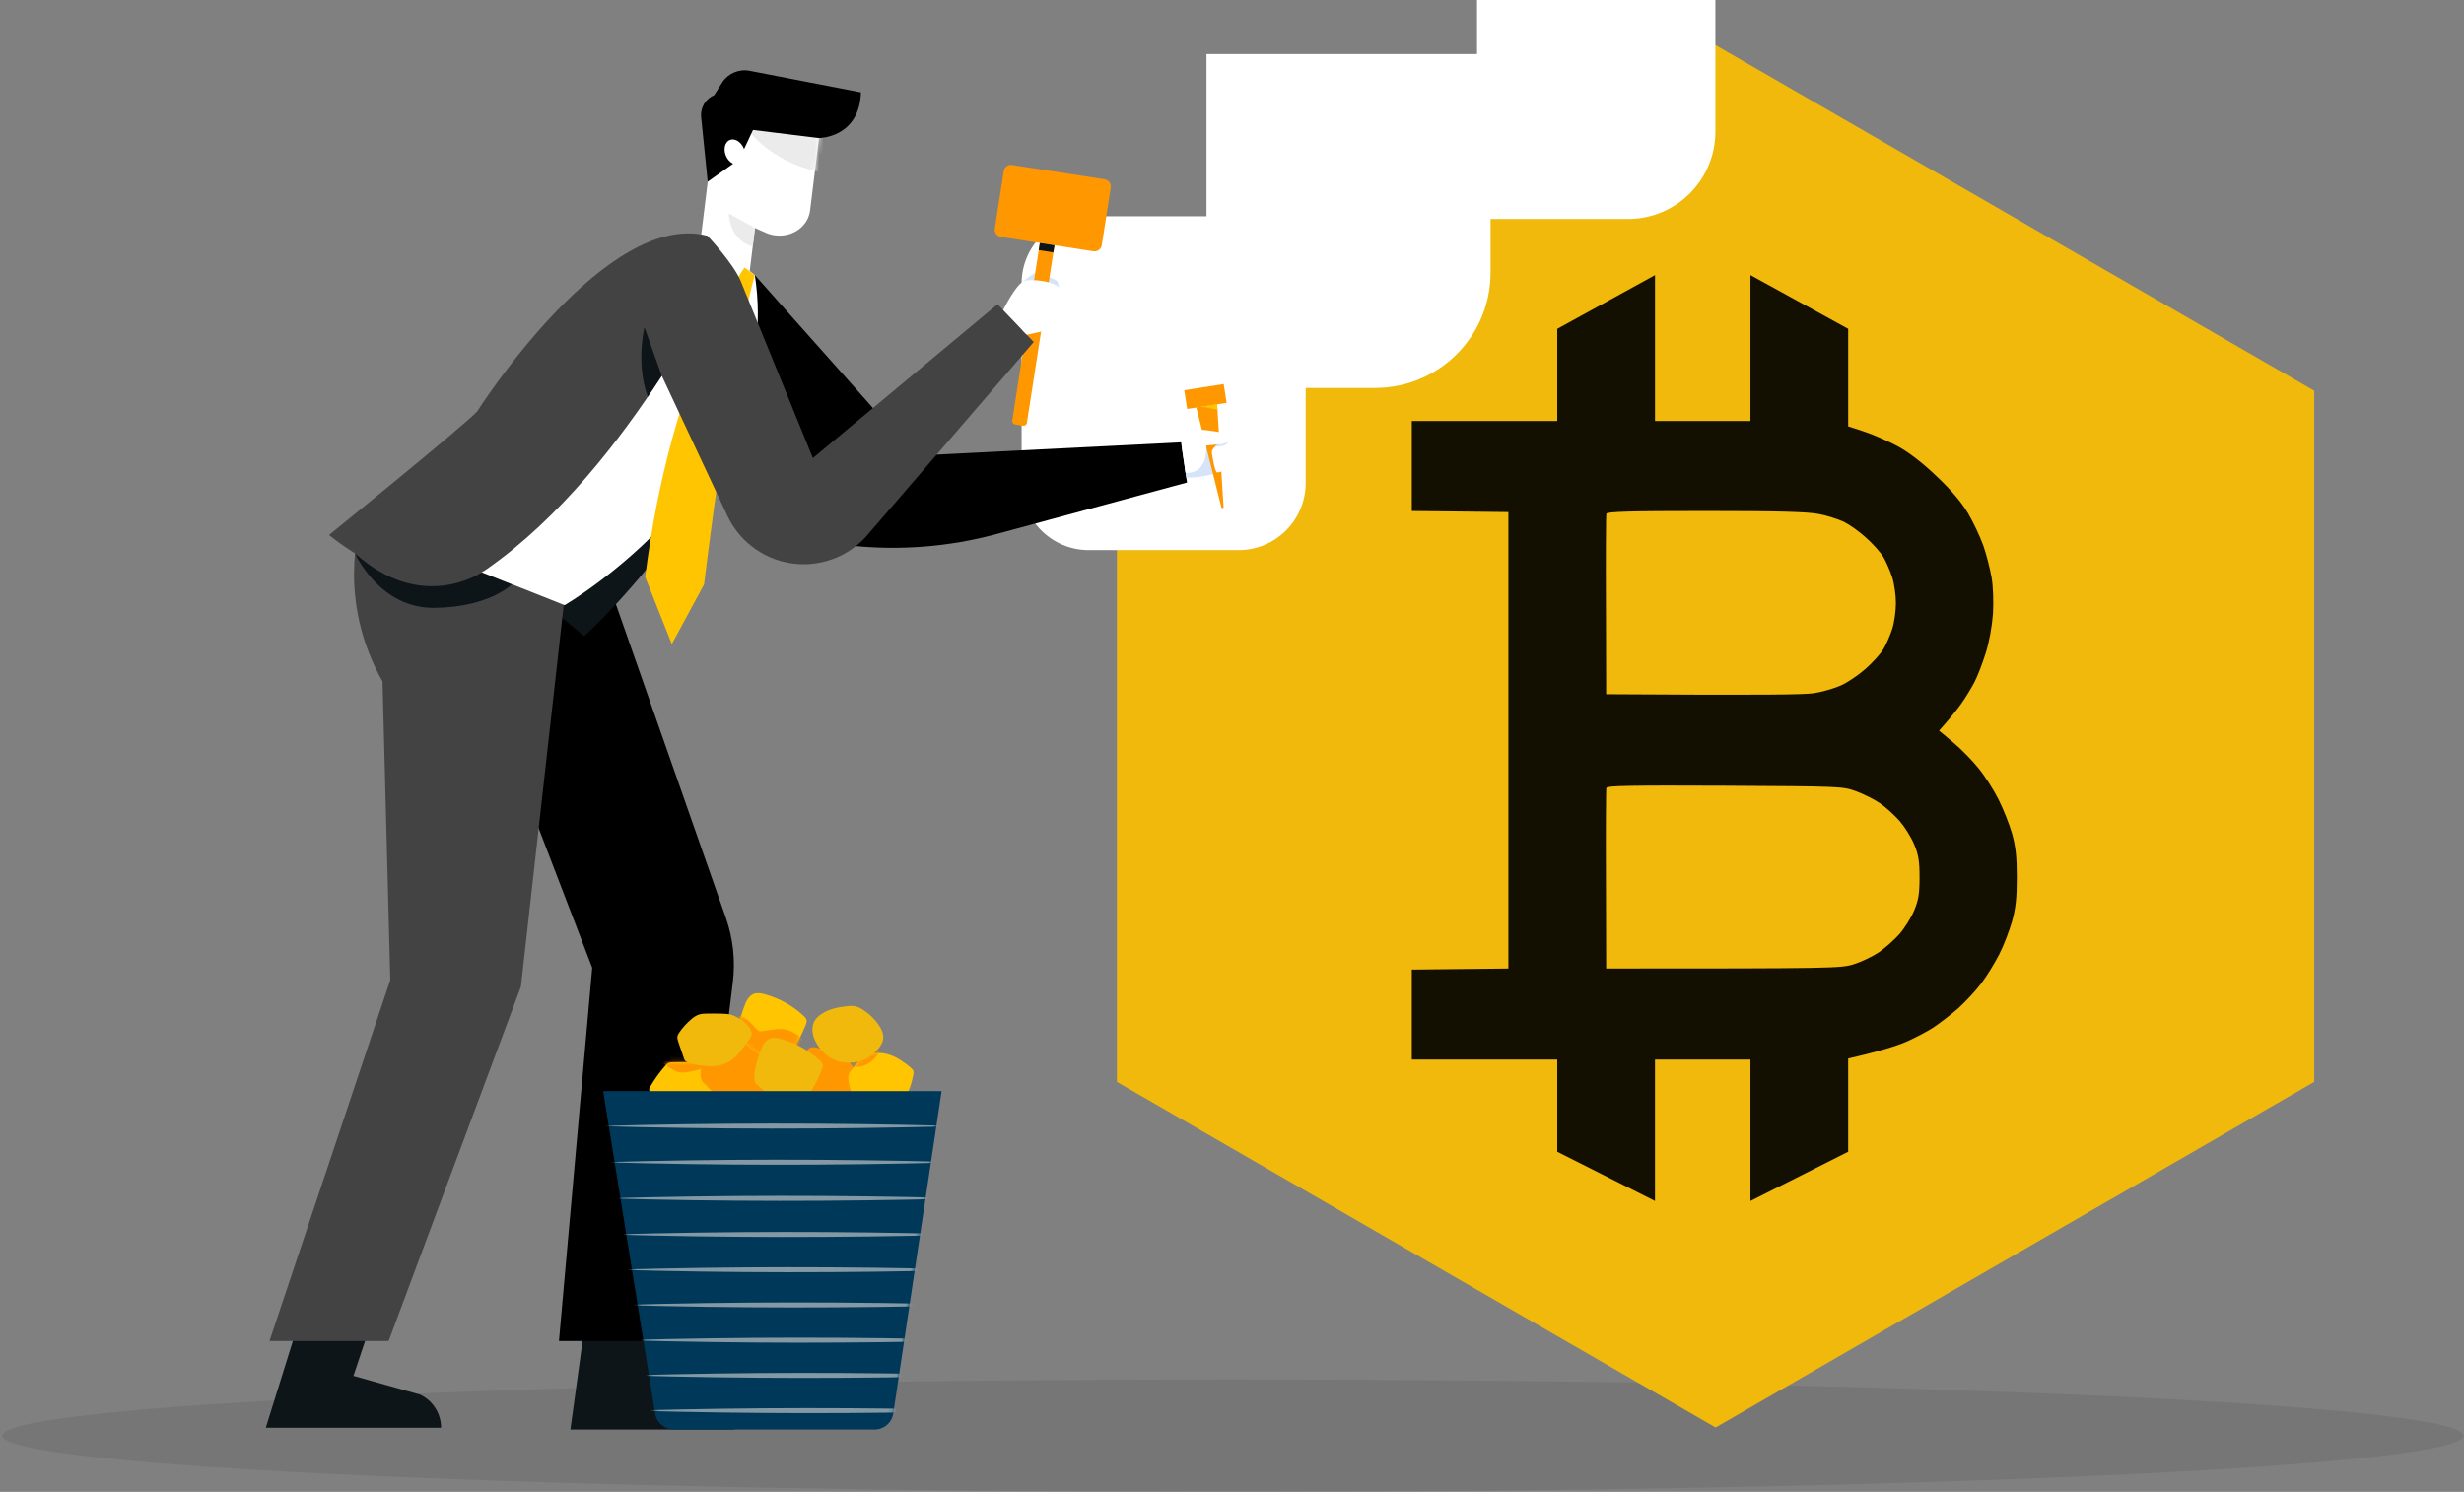 <svg width="540" height="327" viewBox="0 0 540 327" fill="none" xmlns="http://www.w3.org/2000/svg">
<rect x="0" y="0" width="540" height="327" fill="#808080" stroke="none"/>
<path d="M270.181 327C419.122 327 539.863 321.483 539.863 314.678C539.863 307.873 419.122 302.356 270.181 302.356C121.24 302.356 0.5 307.873 0.5 314.678C0.5 321.483 121.24 327 270.181 327Z" fill="#32302A" fill-opacity="0.12"/>
<path d="M507.18 237.136V85.64L375.98 9.891L244.779 85.64V237.136L375.98 312.885L507.18 237.136Z" fill="#F0B90B"/>
<path fill-rule="evenodd" clip-rule="evenodd" d="M341.288 72.077L362.706 60.303V92.275H383.624V60.303L405.042 72.077V93.449L408.627 94.624C410.619 95.282 413.908 96.738 416 97.865C418.441 99.226 421.328 101.435 424.467 104.44C427.656 107.447 429.898 110.122 431.291 112.471C432.438 114.396 433.932 117.589 434.628 119.517C435.323 121.442 436.121 124.636 436.47 126.563C436.819 128.582 436.919 131.963 436.769 134.549C436.57 137.179 435.971 140.702 435.176 143.143C434.48 145.397 433.333 148.357 432.635 149.673C431.89 151.035 430.643 153.102 429.795 154.276C428.95 155.45 427.554 157.236 424.966 160.148L428.103 162.778C429.795 164.187 432.286 166.723 433.63 168.416C434.974 170.059 436.916 173.113 437.964 175.18C439.008 177.247 440.352 180.628 440.953 182.695C441.751 185.56 441.998 187.814 441.998 192.324C441.998 196.834 441.748 199.088 440.953 201.953C440.355 204.02 439.11 207.309 438.113 209.234C437.116 211.158 435.373 214.023 434.176 215.574C433.032 217.122 430.74 219.566 429.145 221.022C427.502 222.431 425.061 224.311 423.717 225.203C422.37 226.096 419.633 227.505 417.738 228.35C415.796 229.195 412.16 230.369 405.037 232.012V252.445L383.619 263.241V232.247H362.701V263.241L341.283 252.445V232.247H309.406V212.52L330.574 212.285V112.236L309.406 112.002V92.275H341.283V72.077H341.288ZM351.947 132.669L351.997 152.162C386.811 152.396 395.478 152.256 397.569 151.927C399.362 151.646 402.003 150.895 403.446 150.237C404.84 149.626 407.281 147.983 408.824 146.619C410.318 145.305 412.11 143.33 412.759 142.298C413.357 141.266 414.255 139.246 414.701 137.835C415.15 136.426 415.499 133.891 415.499 132.198C415.499 130.505 415.15 127.972 414.701 126.56C414.252 125.152 413.355 123.132 412.759 122.097C412.11 121.065 410.417 119.138 408.924 117.824C407.48 116.51 405.289 114.959 404.042 114.348C402.798 113.785 400.357 112.987 398.564 112.658C396.123 112.189 389.997 111.999 373.761 111.999C357.524 111.999 352.194 112.139 352.044 112.61C351.944 112.892 351.895 121.958 351.944 132.667L351.947 132.669ZM351.947 192.79L351.997 212.283C401.953 212.283 403.449 212.236 406.286 211.343C407.929 210.827 410.37 209.652 411.717 208.76C413.06 207.867 415.102 206.035 416.249 204.766C417.396 203.452 418.84 201.15 419.486 199.599C420.433 197.345 420.682 195.937 420.682 192.319C420.682 188.701 420.433 187.292 419.486 185.039C418.84 183.49 417.394 181.186 416.299 179.92C415.152 178.651 413.26 176.913 412.016 176.068C410.772 175.222 408.428 174.048 406.785 173.437C403.845 172.358 403.499 172.358 378.047 172.215C357.228 172.123 352.246 172.215 352.047 172.687C351.947 173.013 351.897 182.079 351.947 192.79Z" fill="#130F01"/>
<path d="M271.43 47.41H238.616C230.486 47.41 223.895 54.001 223.895 62.131V105.856C223.895 113.986 230.486 120.576 238.616 120.576H271.43C279.56 120.576 286.151 113.986 286.151 105.856V62.131C286.151 54.001 279.56 47.41 271.43 47.41Z" fill="white"/>
<path d="M264.409 11.858H326.665V59.76C326.665 73.705 315.342 85.027 301.397 85.027H264.409V11.858Z" fill="white"/>
<path d="M323.7 0H375.935V28.86C375.935 39.422 367.36 47.999 356.796 47.999H323.7V0Z" fill="white"/>
<path d="M145.155 291.884L142.998 301.234L156.402 306.076C159.204 307.403 160.992 310.225 160.992 313.327H125.004L127.956 291.884H145.155Z" fill="#0D1519"/>
<path d="M80.827 291.493L77.458 301.566L92.074 305.685C94.876 307.011 96.664 309.834 96.664 312.935H58.252L64.942 291.493H80.824H80.827Z" fill="#0D1519"/>
<path d="M129.79 212.118L112.262 166.461C109.288 165.401 106.244 164.214 103.257 162.813C87.444 155.398 78.022 138.82 79.638 121.429L125.624 105.761L159.074 201.16C160.665 205.696 161.189 210.538 160.603 215.307L150.959 293.926H122.5L129.79 212.113V212.118Z" fill="black"/>
<path d="M121.62 134.103L128.04 139.441C128.04 139.441 173.03 98.7 165.43 60.313C165.43 60.313 164.54 98.072 121.62 134.103Z" fill="#0D1519"/>
<path d="M83.826 149.354C73.651 131.29 78.987 114.989 78.987 114.989L108.5 121.861L124.347 125.461L114.16 216.255L85.173 293.929H59.063L85.532 214.796L83.829 149.354H83.826Z" fill="#434343"/>
<path d="M105.578 125.438C105.578 125.438 92.518 134.541 77.815 121.297C77.815 121.297 83.083 133.36 95.178 133.235C107.273 133.11 112.205 128.066 112.205 128.066L105.578 125.438Z" fill="#0D1519"/>
<path d="M165.43 60.313L200.608 99.877L258.847 96.95L260.146 105.761L218.335 117.066C207.993 119.861 197.222 120.721 186.568 119.597L155.521 89.31L165.43 60.311V60.313Z" fill="black"/>
<path d="M179.766 27.968L177.535 46.139C177.108 49.614 173.695 52.055 169.913 51.592C169.182 51.502 168.469 51.305 167.803 51.011L165.462 49.973L164.31 59.358L152.878 57.955L154.457 45.099L155.008 40.609L156.905 25.16L179.771 27.968H179.766Z" fill="white"/>
<mask id="mask0_1_3" style="mask-type:luminance" maskUnits="userSpaceOnUse" x="152" y="25" width="28" height="35">
<path d="M179.766 27.968L177.535 46.139C177.108 49.614 173.695 52.055 169.913 51.592C169.182 51.502 168.469 51.305 167.803 51.011L165.462 49.973L164.31 59.358L152.878 57.955L154.457 45.099L155.008 40.609L156.905 25.16L179.771 27.968H179.766Z" fill="white"/>
</mask>
<g mask="url(#mask0_1_3)">
<path d="M162.891 26.925C162.891 26.925 167.701 35.949 181.858 38.13L183.174 28.01L163.208 25.556L162.891 26.923V26.925Z" fill="#EBEBEB"/>
</g>
<path d="M165.457 49.973L159.713 46.797C159.713 46.797 159.775 52.581 164.959 54.042L165.46 49.971L165.457 49.973Z" fill="#EBEBEB"/>
<path d="M188.687 20.246L164.288 15.521C161.929 15.065 159.531 16.097 158.244 18.126L156.506 20.864C154.674 21.642 153.527 23.487 153.641 25.474L155.098 39.823L160.66 35.881C160.027 35.577 159.443 34.976 159.097 34.161C158.479 32.702 158.847 31.149 159.925 30.69C161.002 30.234 162.376 31.047 162.994 32.505C163.021 32.568 163.036 32.632 163.059 32.695L165.026 28.484L179.48 30.259C179.48 30.259 188.351 30.234 188.682 20.243L188.687 20.246Z" fill="black"/>
<path d="M155.055 51.686L154.242 51.724C141.339 52.33 129.591 59.341 122.941 70.416C115.217 83.279 93.46 105.462 83.781 116.792L123.737 132.639C123.737 132.639 172.239 104.562 165.43 60.311L155.055 51.684V51.686Z" fill="white"/>
<path d="M163.171 58.638C163.171 58.638 147.097 80.751 141.392 126.478L147.234 141.166L154.297 128.101C154.297 128.101 160.448 77.223 165.432 60.313L163.173 58.638H163.171Z" fill="#FFC500"/>
<path d="M259.989 104.687C259.989 104.687 262.973 104.794 265.838 103.884L267.656 103.248L267.331 97.189L263.823 96.666L259.627 102.226L259.989 104.684V104.687Z" fill="#D5E4F9"/>
<path d="M267.678 111.207L262.175 89.31L266.736 88.6L268.154 111.132C268.172 111.424 267.753 111.491 267.681 111.207H267.678Z" fill="#FF9700"/>
<path d="M268.183 84.186L259.535 85.532L260.175 89.644L268.823 88.298L268.183 84.186Z" fill="#FF9700"/>
<path d="M266.733 88.602L263.327 89.133L266.81 89.796L266.733 88.602Z" fill="#FFC500"/>
<path d="M267.157 97.192C267.157 97.192 265.446 98.271 265.576 99.229C265.706 100.186 266.277 103.555 266.743 103.555C267.209 103.555 268.944 103.113 269.438 102.338C269.929 101.56 269.089 96.513 269.089 96.513L267.157 97.192Z" fill="white"/>
<path d="M259.001 97.999C259.001 97.999 262.584 94.377 263.292 94.232C264 94.088 269.912 95.125 269.882 95.297C269.852 95.469 269.251 97.099 268.194 97.244C267.134 97.386 264.364 97.665 264.364 97.665C264.364 97.665 264.938 103.866 259.831 103.642L258.999 97.999H259.001Z" fill="white"/>
<path d="M266.853 97.404C266.853 97.404 268.753 97.414 269.137 96.668C269.137 96.668 269.064 97.346 268.329 97.611C267.593 97.875 266.257 97.91 266.257 97.91C266.257 97.91 266.551 97.616 266.853 97.404Z" fill="#D5E4F9"/>
<path d="M224.245 61.722C224.245 61.722 226.115 60.076 226.86 59.874C227.606 59.672 231.732 61.403 231.772 61.722C231.812 62.041 232.103 63.016 232.103 63.016L224.242 61.722H224.245Z" fill="#D5E4F9"/>
<path d="M243.42 41.145L241.466 53.728C241.329 54.611 240.503 55.214 239.621 55.077L219.367 51.931C218.485 51.794 217.881 50.968 218.019 50.086L219.973 37.502C220.11 36.619 220.936 36.016 221.818 36.153L242.072 39.3C242.954 39.437 243.558 40.262 243.42 41.145Z" fill="#FF9700"/>
<path d="M231.099 53.753L225.05 92.679C224.985 93.09 224.601 93.372 224.19 93.307L222.469 93.04C222.058 92.975 221.776 92.591 221.841 92.18L227.89 53.255L231.101 53.753H231.099Z" fill="#FF9700"/>
<path d="M227.885 53.257L227.642 54.824L230.852 55.323L231.095 53.756L227.885 53.257Z" fill="#0D1519"/>
<path d="M155.055 51.686C155.055 51.686 160.77 57.775 162.348 61.642L178.153 100.398L218.627 66.679L226.548 74.961L189.767 117.654C185.885 121.908 180.243 124.107 174.508 123.601C167.953 123.022 162.201 119.001 159.408 113.042L145.032 82.364C135.772 96.668 122.625 113.59 106.795 124.663C92.61 134.586 72.115 117.258 72.115 117.258C72.115 117.258 101.611 93.359 104.563 90.195C104.563 90.195 132.693 45.862 155.055 51.686Z" fill="#434343"/>
<path d="M145.029 82.364L141.237 71.732C141.237 71.732 139.277 79.589 141.968 86.972L145.029 82.364Z" fill="#0D1519"/>
<path d="M219.844 67.948C219.844 67.948 222.532 62.56 224.244 61.722C225.957 60.884 231.886 61.782 232.385 63.477C232.884 65.173 233.632 70.157 231.886 71.301C230.141 72.448 225.02 73.361 225.02 73.361L219.841 67.948H219.844Z" fill="white"/>
<path d="M142.275 238.929C142.242 238.65 142.384 238.383 142.524 238.141C143.456 236.538 144.543 235.024 145.765 233.628C145.99 233.371 146.229 233.114 146.541 232.977C146.825 232.855 147.141 232.845 147.451 232.838C149.944 232.778 152.472 232.723 154.886 233.346C155.172 233.421 155.467 233.511 155.686 233.708C155.888 233.89 156.005 234.144 156.117 234.389C156.334 234.865 156.554 235.341 156.771 235.817C157.075 236.483 157.386 237.193 157.289 237.919C157.227 238.378 157.005 238.797 156.786 239.203C156.417 239.891 156.045 240.582 155.676 241.27C155.227 242.108 154.696 243.015 153.791 243.31C153.36 243.449 152.896 243.429 152.442 243.407C150.52 243.312 147.919 243.636 146.099 242.866C144.945 242.377 142.422 240.153 142.27 238.926L142.275 238.929Z" fill="#FFC500"/>
<mask id="mask1_1_3" style="mask-type:luminance" maskUnits="userSpaceOnUse" x="142" y="232" width="16" height="12">
<path d="M142.275 238.929C142.242 238.65 142.384 238.383 142.524 238.141C143.456 236.538 144.543 235.024 145.765 233.628C145.99 233.371 146.229 233.114 146.541 232.977C146.825 232.855 147.141 232.845 147.451 232.838C149.944 232.778 152.472 232.723 154.886 233.346C155.172 233.421 155.467 233.511 155.686 233.708C155.888 233.89 156.005 234.144 156.117 234.389C156.334 234.865 156.554 235.341 156.771 235.817C157.075 236.483 157.386 237.193 157.289 237.919C157.227 238.378 157.005 238.797 156.786 239.203C156.417 239.891 156.045 240.582 155.676 241.27C155.227 242.108 154.696 243.015 153.791 243.31C153.36 243.449 152.896 243.429 152.442 243.407C150.52 243.312 147.919 243.636 146.099 242.866C144.945 242.377 142.422 240.153 142.27 238.926L142.275 238.929Z" fill="white"/>
</mask>
<g mask="url(#mask1_1_3)">
<path d="M144.08 232.409C145.149 233.077 146.229 233.725 147.318 234.356C147.727 234.593 148.144 234.83 148.6 234.957C149.246 235.139 149.931 235.094 150.597 235.004C151.834 234.837 153.051 234.518 154.212 234.059C154.227 233.202 154.252 232.347 154.267 231.491C151.874 231.364 149.478 231.234 147.084 231.107C146.451 231.072 145.78 231.047 145.217 231.337C144.763 231.571 144.399 232.01 144.082 232.409H144.08Z" fill="#FF9700"/>
</g>
<path d="M154.933 238.024C154.527 237.677 154.093 237.341 153.839 236.872C153.544 236.333 153.522 235.692 153.542 235.079C153.632 232.329 154.731 229.262 157.294 228.257C158.848 227.649 160.596 227.938 162.209 228.355C163.303 228.636 164.4 228.983 165.333 229.621C167.39 231.03 168.282 233.576 169.05 235.947C169.215 236.453 169.377 237.006 169.192 237.505C169.05 237.892 168.724 238.173 168.41 238.438C167.238 239.427 166.068 240.415 164.896 241.405C164.425 241.804 163.932 242.212 163.333 242.362C162.959 242.457 162.57 242.442 162.184 242.427C160.81 242.375 159.162 242.649 158.097 241.649C157.589 241.17 157.237 240.455 156.793 239.916C156.305 239.325 155.26 238.677 154.933 238.024Z" fill="#FF9700"/>
<path d="M188.75 240.026C188.775 240.268 188.795 240.52 188.717 240.749C188.618 241.046 188.371 241.265 188.134 241.469C187.214 242.265 186.296 243.063 185.376 243.858C185.085 244.11 184.778 244.372 184.406 244.469C184.045 244.564 183.666 244.496 183.302 244.414C182.1 244.142 180.933 243.721 179.839 243.162C179.178 242.826 178.527 242.424 178.064 241.843C177.727 241.422 177.505 240.923 177.293 240.427C176.874 239.455 176.48 238.473 176.106 237.483C175.827 236.742 175.558 235.987 175.49 235.196C175.363 233.7 176.049 230.217 177.709 229.599C178.168 229.429 178.677 229.549 179.151 229.679C181.018 230.187 183.449 230.621 185.032 231.771C187.585 233.623 188.461 237.104 188.75 240.026Z" fill="#FF9700"/>
<path d="M162.588 228.178C162.348 227.966 162.106 227.741 161.962 227.457C161.795 227.13 161.765 226.751 161.765 226.385C161.757 224.505 162.376 222.687 162.992 220.912C163.43 219.648 164.024 218.229 165.293 217.806C166.033 217.559 166.841 217.718 167.594 217.925C170.753 218.788 173.7 220.418 176.106 222.64C176.388 222.899 176.677 223.191 176.76 223.568C176.844 223.947 176.702 224.333 176.558 224.692C175.929 226.25 175.189 227.764 174.346 229.217C173.259 231.095 171.554 233.536 169.128 232.603C166.764 231.693 164.46 229.848 162.588 228.183V228.178Z" fill="#FFC500"/>
<mask id="mask2_1_3" style="mask-type:luminance" maskUnits="userSpaceOnUse" x="161" y="217" width="16" height="16">
<path d="M162.588 228.178C162.348 227.966 162.106 227.741 161.962 227.457C161.795 227.13 161.765 226.751 161.765 226.385C161.757 224.505 162.376 222.687 162.992 220.912C163.43 219.648 164.024 218.229 165.293 217.806C166.033 217.559 166.841 217.718 167.594 217.925C170.753 218.788 173.7 220.418 176.106 222.64C176.388 222.899 176.677 223.191 176.76 223.568C176.844 223.947 176.702 224.333 176.558 224.692C175.929 226.25 175.189 227.764 174.346 229.217C173.259 231.095 171.554 233.536 169.128 232.603C166.764 231.693 164.46 229.848 162.588 228.183V228.178Z" fill="white"/>
</mask>
<g mask="url(#mask2_1_3)">
<path d="M161.763 222.568C163.538 222.894 164.727 224.505 166.021 225.764C166.141 225.879 166.268 225.999 166.428 226.043C166.567 226.083 166.714 226.063 166.857 226.043C167.629 225.934 168.402 225.824 169.175 225.714C169.973 225.6 170.781 225.487 171.584 225.565C173.349 225.734 174.905 226.811 176.144 228.08C175.344 229.479 174.381 230.878 172.97 231.653C171.808 232.289 170.417 232.404 169.108 232.207C167.799 232.01 166.552 231.519 165.336 231.003C164.104 230.479 162.85 229.896 161.945 228.908C161.04 227.921 160.563 226.425 161.127 225.208C161.493 224.418 161.661 223.435 161.763 222.573V222.568Z" fill="#FF9700"/>
</g>
<path d="M185.957 236.919C185.892 236.455 185.865 235.974 186.005 235.525C186.147 235.069 186.446 234.685 186.743 234.309C187.58 233.244 188.45 232.154 189.63 231.491C191.211 230.604 193.178 230.611 194.901 231.172C196.624 231.733 198.135 232.803 199.526 233.962C199.795 234.187 200.072 234.433 200.174 234.767C200.264 235.064 200.201 235.381 200.139 235.685C199.683 237.902 199.02 240.407 197.005 241.442C196.033 241.943 194.896 241.998 193.801 241.978C192.086 241.943 189.69 241.968 188.104 241.223C186.683 240.554 186.152 238.335 185.957 236.919Z" fill="#FFC500"/>
<mask id="mask3_1_3" style="mask-type:luminance" maskUnits="userSpaceOnUse" x="185" y="230" width="16" height="12">
<path d="M185.957 236.919C185.892 236.455 185.865 235.974 186.005 235.525C186.147 235.069 186.446 234.685 186.743 234.309C187.58 233.244 188.45 232.154 189.63 231.491C191.211 230.604 193.178 230.611 194.901 231.172C196.624 231.733 198.135 232.803 199.526 233.962C199.795 234.187 200.072 234.433 200.174 234.767C200.264 235.064 200.201 235.381 200.139 235.685C199.683 237.902 199.02 240.407 197.005 241.442C196.033 241.943 194.896 241.998 193.801 241.978C192.086 241.943 189.69 241.968 188.104 241.223C186.683 240.554 186.152 238.335 185.957 236.919Z" fill="white"/>
</mask>
<g mask="url(#mask3_1_3)">
<path d="M193.158 230.105C192.375 231.175 191.568 232.269 190.456 232.995C189.406 233.678 188.119 233.987 186.875 233.855C186.78 233.845 186.681 233.83 186.603 233.775C186.461 233.673 186.436 233.473 186.449 233.299C186.504 232.521 187.047 231.843 187.708 231.431C188.369 231.02 189.144 230.833 189.905 230.666C190.78 230.476 191.695 230.307 192.56 230.536" fill="#FF9700"/>
</g>
<path d="M178.423 227.579C177.944 226.348 177.864 224.894 178.525 223.752C178.862 223.174 179.365 222.707 179.916 222.326C181.554 221.189 183.581 220.768 185.564 220.551C186.172 220.483 186.79 220.436 187.389 220.556C188.002 220.678 188.568 220.972 189.099 221.306C190.475 222.174 191.672 223.328 192.585 224.675C193.206 225.59 193.712 226.672 193.552 227.766C193.452 228.457 193.096 229.088 192.672 229.644C191.283 231.481 189.102 232.696 186.808 232.91C183.058 233.262 179.767 231.045 178.42 227.579H178.423Z" fill="#F0B90B"/>
<path d="M150.936 232.93C150.702 232.86 150.463 232.785 150.278 232.626C150.041 232.421 149.931 232.112 149.829 231.815C149.438 230.664 149.046 229.512 148.655 228.362C148.53 227.996 148.406 227.617 148.455 227.233C148.503 226.864 148.71 226.535 148.924 226.23C149.627 225.221 150.458 224.298 151.39 223.493C151.951 223.007 152.567 222.555 153.28 222.346C153.799 222.194 154.345 222.176 154.883 222.166C155.94 222.146 157 222.149 158.057 222.176C158.848 222.196 159.65 222.234 160.406 222.468C161.84 222.914 164.807 224.862 164.754 226.632C164.739 227.121 164.435 227.547 164.138 227.936C162.964 229.474 161.648 231.564 159.984 232.596C157.307 234.261 153.751 233.763 150.939 232.927L150.936 232.93Z" fill="#F0B90B"/>
<path d="M166.138 237.966C165.899 237.754 165.657 237.53 165.512 237.246C165.345 236.919 165.315 236.54 165.315 236.174C165.308 234.294 165.926 232.476 166.542 230.701C166.981 229.437 167.574 228.018 168.843 227.594C169.584 227.347 170.392 227.507 171.145 227.714C174.304 228.577 177.251 230.207 179.657 232.429C179.939 232.688 180.228 232.98 180.31 233.356C180.395 233.735 180.253 234.122 180.108 234.481C179.48 236.039 178.739 237.553 177.897 239.006C176.809 240.884 175.104 243.325 172.678 242.392C170.314 241.482 168.011 239.637 166.138 237.971V237.966Z" fill="#F0B90B"/>
<path d="M191.689 313.327H147.657C145.633 313.327 143.908 311.858 143.586 309.859L132.186 239.153H206.36L195.768 309.814C195.467 311.833 193.731 313.327 191.689 313.327Z" fill="#003859"/>
<mask id="mask4_1_3" style="mask-type:luminance" maskUnits="userSpaceOnUse" x="132" y="239" width="75" height="75">
<path d="M191.689 313.327H147.657C145.633 313.327 143.908 311.858 143.586 309.859L132.186 239.153H206.36L195.768 309.814C195.467 311.833 193.731 313.327 191.689 313.327Z" fill="white"/>
</mask>
<g mask="url(#mask4_1_3)">
<path d="M131.334 246.823C156.359 246.095 181.783 246.112 206.811 246.74L209.245 246.823L206.811 246.905C181.783 247.533 156.359 247.551 131.334 246.823Z" fill="#8499A4"/>
<path d="M132.189 254.741C157.214 254.013 182.639 254.031 207.666 254.659L210.102 254.741L207.666 254.824C182.639 255.452 157.214 255.47 132.189 254.741Z" fill="#8499A4"/>
<path d="M133.042 262.663C158.067 261.935 183.491 261.952 208.519 262.58L210.955 262.663L208.519 262.745C183.491 263.373 158.067 263.391 133.042 262.663Z" fill="#8499A4"/>
<path d="M133.894 270.581C158.92 269.853 184.344 269.871 209.372 270.499L211.805 270.581L209.372 270.664C184.344 271.292 158.92 271.309 133.894 270.581Z" fill="#8499A4"/>
<path d="M134.884 278.303C159.91 277.575 185.334 277.593 210.362 278.221L212.798 278.303L210.362 278.386C185.334 279.014 159.91 279.031 134.884 278.303Z" fill="#8499A4"/>
<path d="M135.874 286.025C160.899 285.297 186.324 285.314 211.352 285.943L213.788 286.025L211.352 286.107C186.324 286.736 160.899 286.753 135.874 286.025Z" fill="#8499A4"/>
<path d="M136.864 293.744C161.889 293.016 187.314 293.034 212.341 293.662L214.777 293.744L212.341 293.827C187.314 294.455 161.889 294.472 136.864 293.744Z" fill="#8499A4"/>
<path d="M137.856 301.466C162.882 300.738 188.306 300.755 213.334 301.384L215.77 301.466L213.334 301.548C188.306 302.177 162.882 302.194 137.856 301.466Z" fill="#8499A4"/>
<path d="M138.846 309.188C163.871 308.46 189.296 308.477 214.323 309.106L216.759 309.188L214.323 309.27C189.296 309.898 163.871 309.916 138.846 309.188Z" fill="#8499A4"/>
</g>
</svg>

